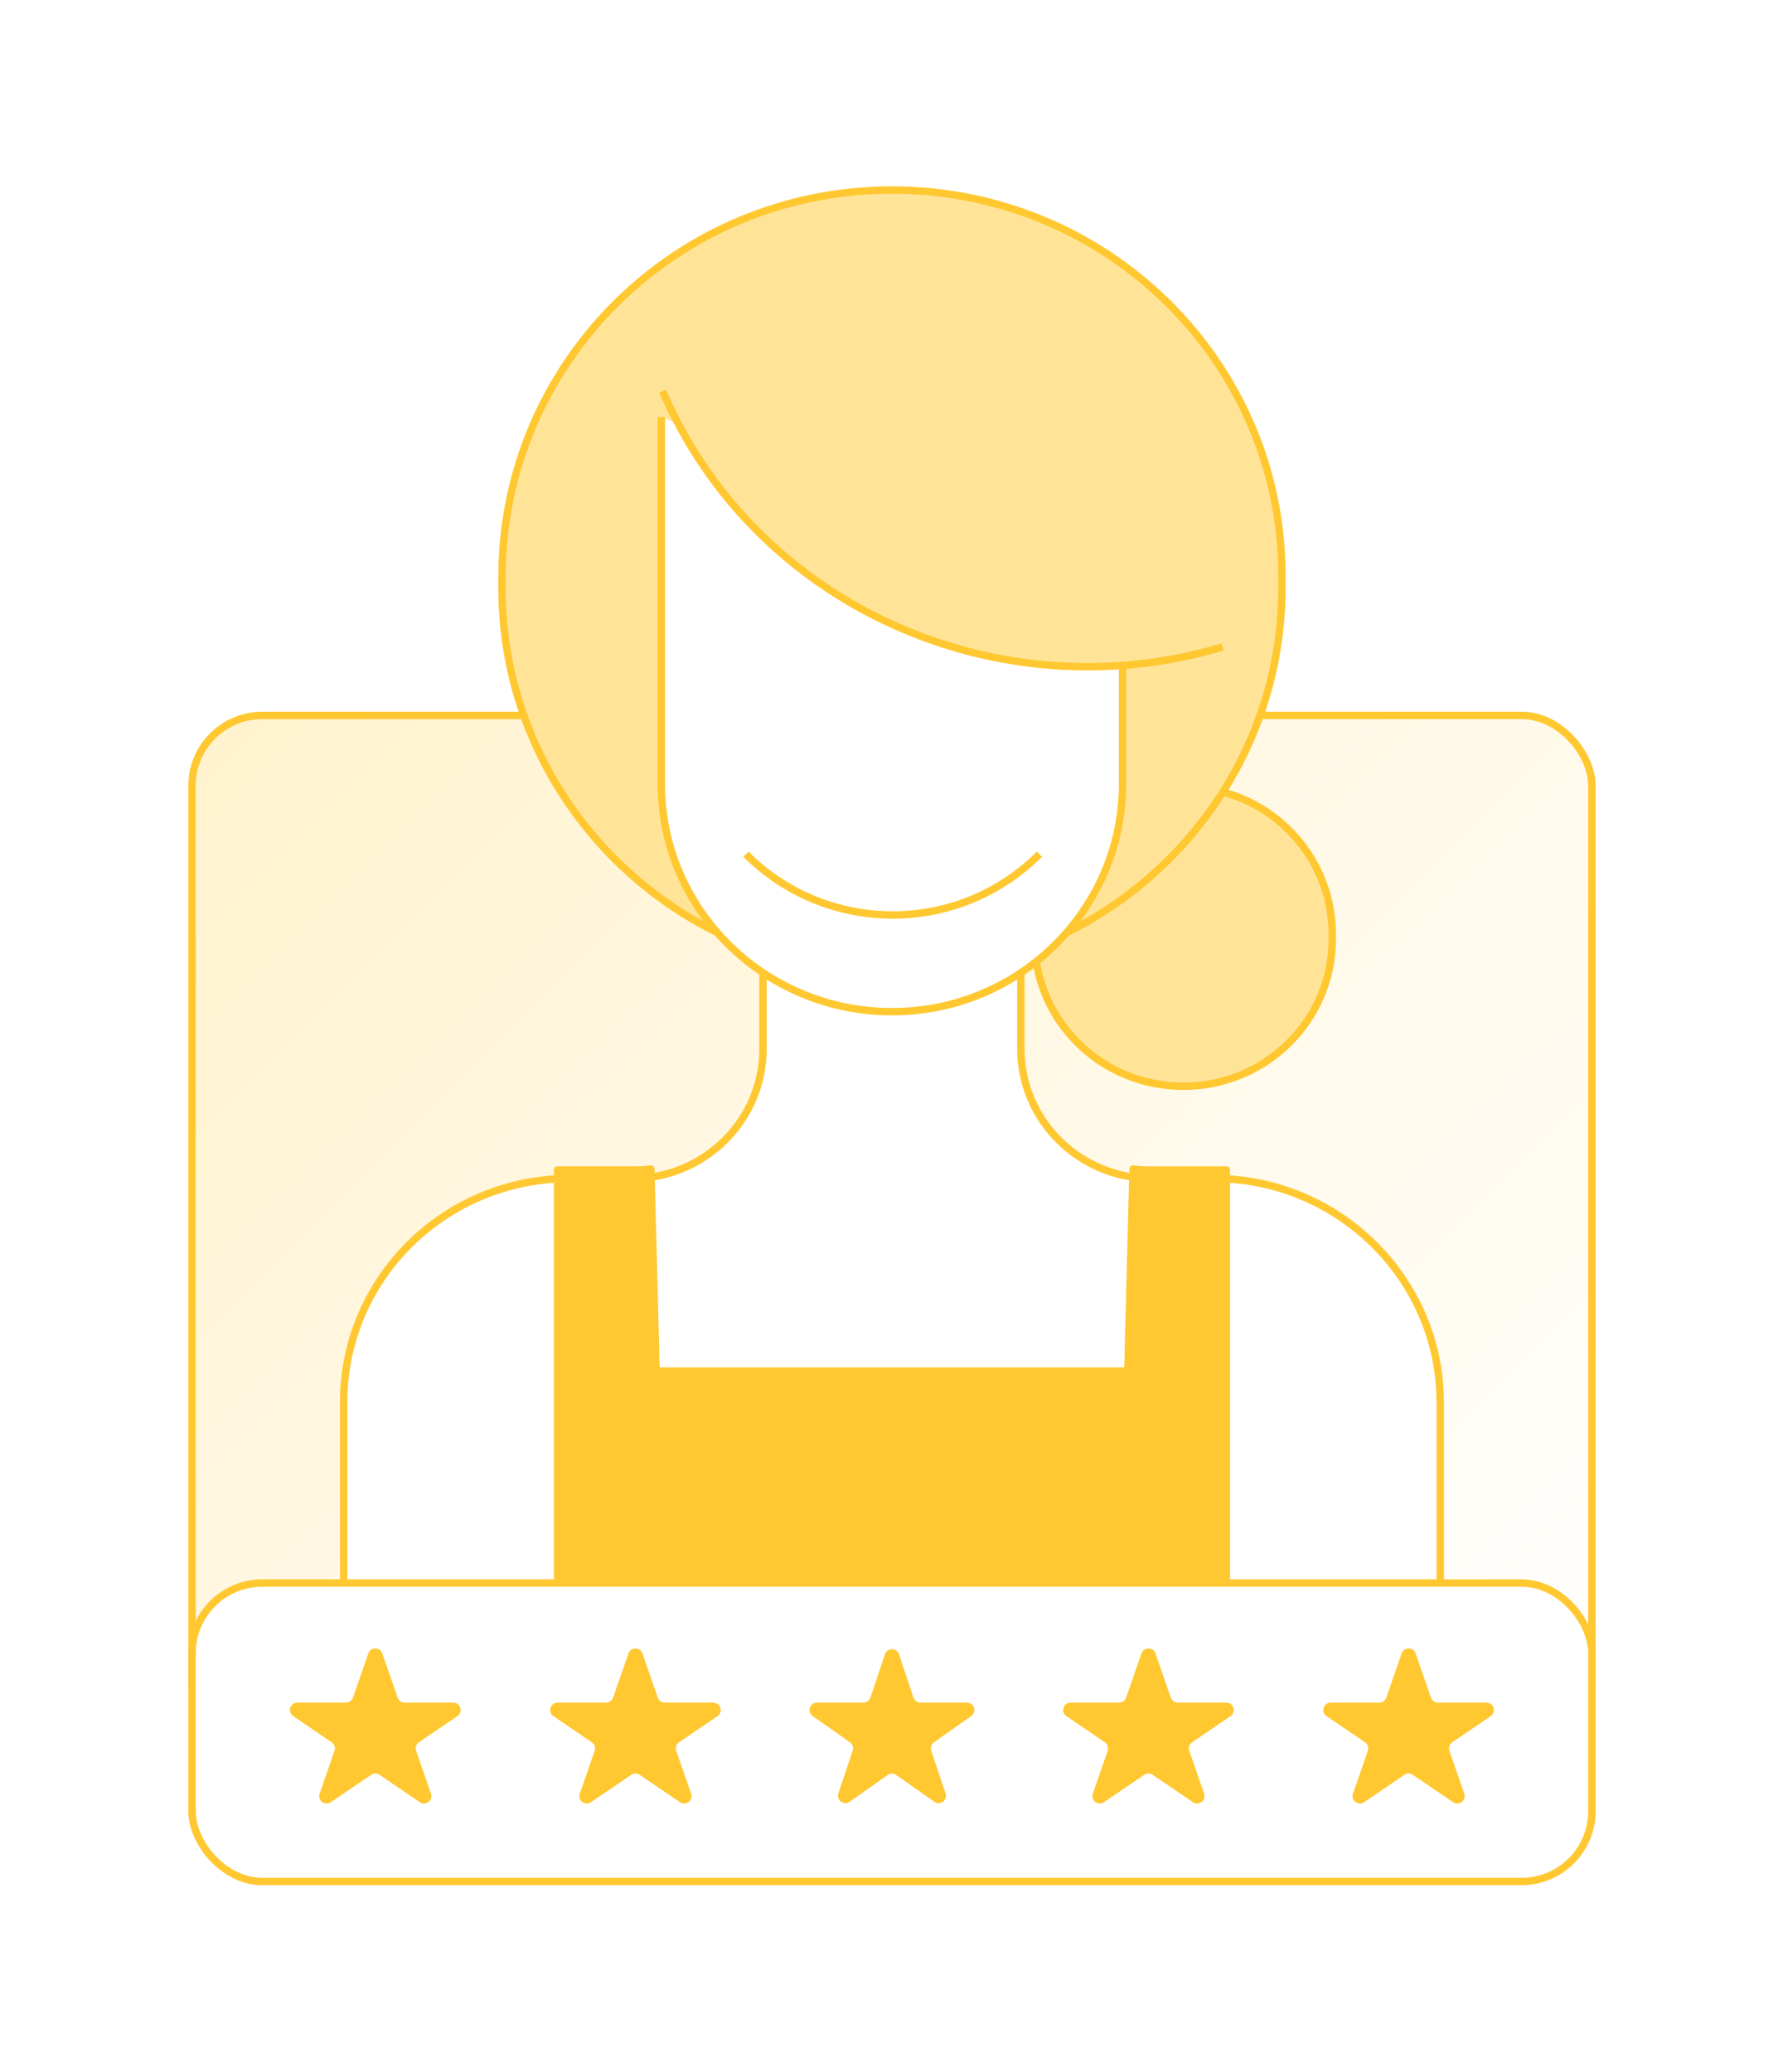 <svg width="241" height="280" viewBox="0 0 241 280" fill="none" xmlns="http://www.w3.org/2000/svg">
<g filter="url(#filter0_d_1060_3623)">
<rect x="15.954" y="86.694" width="189.216" height="140.027" rx="9.5" fill="url(#paint0_linear_1060_3623)" stroke="#FFC831"/>
<path d="M60.541 74.64C70.602 78.001 82.079 77.441 92.282 71.979C110.703 62.036 118.071 39.909 109.569 21.283" fill="white"/>
<path d="M60.541 74.64C70.602 78.001 82.079 77.441 92.282 71.979C110.703 62.036 118.071 39.909 109.569 21.283" stroke="#FFC831"/>
<path d="M149.952 96.344C161.146 96.344 170.073 105.307 170.073 116.23V116.93C170.073 127.994 161.004 136.816 149.952 136.816C138.757 136.816 129.83 127.853 129.83 116.93V116.23C129.689 105.307 138.757 96.344 149.952 96.344Z" fill="#FFE498" stroke="#FFC831" stroke-miterlimit="10"/>
<path d="M184.667 179.531V206.452L36.451 205.612V179.531C36.451 162.866 50.054 149.282 67.058 149.282H75.418C85.195 149.282 93.13 141.44 93.13 131.777V112.591H127.988V131.777C127.988 141.44 135.923 149.282 145.7 149.282H154.06C170.923 149.282 184.667 162.866 184.667 179.531Z" fill="white" stroke="#FFC831"/>
<path d="M110.56 15.681C139.608 15.681 163.271 38.928 163.271 67.777V69.457C163.271 98.166 139.749 121.553 110.56 121.553C81.511 121.553 57.848 98.306 57.848 69.457V67.777C57.99 38.928 81.511 15.681 110.56 15.681Z" fill="#FFE498" stroke="#FFC831"/>
<path d="M141.733 71.583V95.926C141.733 112.871 127.846 126.736 110.559 126.736C93.414 126.736 79.386 113.011 79.386 95.926V46.359" fill="white"/>
<path d="M141.733 71.583V95.926C141.733 112.871 127.846 126.736 110.559 126.736C93.414 126.736 79.386 113.011 79.386 95.926V46.359" stroke="#FFC831"/>
<path d="M142.442 175.306L143.15 147.998C144.001 148.138 144.851 148.138 145.701 148.138H154.061C154.628 148.138 155.195 148.138 155.761 148.138V205.896H65.358V148.138C65.925 148.138 66.492 148.138 67.058 148.138H75.419C76.269 148.138 77.119 148.138 77.969 147.998L78.678 175.306H142.442Z" fill="#FFC831" stroke="#FFC831" stroke-miterlimit="10" stroke-linecap="round" stroke-linejoin="round"/>
<path d="M130.492 105.452C119.539 116.405 101.779 116.405 90.825 105.452" stroke="#FFC831"/>
<path d="M155.256 77.434C124.955 86.527 92.017 71.874 79.568 42.868Z" fill="#FFE498"/>
<path d="M155.256 77.434C124.955 86.527 92.017 71.874 79.568 42.868" stroke="#FFC831" stroke-miterlimit="10"/>
<rect x="15.954" y="203.957" width="189.216" height="40.335" rx="9.5" fill="white" stroke="#FFC831"/>
<path d="M39.782 213.471C40.094 212.574 41.361 212.574 41.672 213.471L43.746 219.447C43.886 219.849 44.265 220.119 44.691 220.119H51.256C52.241 220.119 52.633 221.392 51.818 221.946L46.623 225.479C46.249 225.733 46.093 226.206 46.241 226.633L48.252 232.426C48.568 233.336 47.541 234.122 46.745 233.581L41.29 229.871C40.95 229.64 40.504 229.64 40.165 229.871L34.71 233.581C33.913 234.122 32.887 233.336 33.203 232.426L35.213 226.633C35.362 226.206 35.205 225.733 34.831 225.479L29.636 221.946C28.822 221.392 29.214 220.119 30.198 220.119H36.763C37.189 220.119 37.568 219.849 37.708 219.447L39.782 213.471Z" fill="#FFC831"/>
<path d="M74.945 213.471C75.256 212.574 76.523 212.574 76.834 213.471L78.909 219.447C79.048 219.849 79.427 220.119 79.853 220.119H86.418C87.403 220.119 87.795 221.392 86.981 221.946L81.786 225.479C81.412 225.733 81.255 226.206 81.403 226.633L83.414 232.426C83.73 233.336 82.703 234.122 81.907 233.581L76.452 229.871C76.112 229.64 75.667 229.64 75.327 229.871L69.872 233.581C69.076 234.122 68.049 233.336 68.365 232.426L70.376 226.633C70.524 226.206 70.367 225.733 69.993 225.479L64.799 221.946C63.984 221.392 64.376 220.119 65.361 220.119H71.926C72.352 220.119 72.731 219.849 72.871 219.447L74.945 213.471Z" fill="#FFC831"/>
<path d="M109.613 213.582C109.918 212.672 111.205 212.672 111.51 213.582L113.469 219.436C113.606 219.844 113.988 220.119 114.418 220.119H120.694C121.67 220.119 122.068 221.373 121.27 221.936L116.244 225.481C115.883 225.735 115.732 226.196 115.872 226.615L117.804 232.386C118.111 233.303 117.069 234.078 116.279 233.521L111.138 229.895C110.792 229.651 110.331 229.651 109.985 229.895L104.844 233.521C104.054 234.078 103.012 233.303 103.319 232.386L105.251 226.615C105.391 226.196 105.24 225.735 104.879 225.481L99.853 221.936C99.055 221.373 99.453 220.119 100.429 220.119H106.705C107.135 220.119 107.517 219.844 107.654 219.436L109.613 213.582Z" fill="#FFC831"/>
<path d="M144.288 213.471C144.599 212.574 145.867 212.574 146.178 213.471L148.252 219.447C148.392 219.849 148.771 220.119 149.197 220.119H155.762C156.746 220.119 157.138 221.392 156.324 221.946L151.129 225.479C150.755 225.733 150.599 226.206 150.747 226.633L152.758 232.426C153.073 233.336 152.047 234.122 151.25 233.581L145.795 229.871C145.456 229.64 145.01 229.64 144.671 229.871L139.216 233.581C138.419 234.122 137.393 233.336 137.709 232.426L139.719 226.633C139.868 226.206 139.711 225.733 139.337 225.479L134.142 221.946C133.328 221.392 133.72 220.119 134.704 220.119H141.269C141.695 220.119 142.074 219.849 142.214 219.447L144.288 213.471Z" fill="#FFC831"/>
<path d="M179.452 213.471C179.763 212.574 181.031 212.574 181.342 213.471L183.416 219.447C183.556 219.849 183.935 220.119 184.361 220.119H190.926C191.91 220.119 192.302 221.392 191.488 221.946L186.293 225.479C185.919 225.733 185.763 226.206 185.911 226.633L187.921 232.426C188.237 233.336 187.211 234.122 186.414 233.581L180.959 229.871C180.62 229.64 180.174 229.64 179.835 229.871L174.38 233.581C173.583 234.122 172.557 233.336 172.873 232.426L174.883 226.633C175.031 226.206 174.875 225.733 174.501 225.479L169.306 221.946C168.492 221.392 168.884 220.119 169.868 220.119H176.433C176.859 220.119 177.238 219.849 177.378 219.447L179.452 213.471Z" fill="#FFC831"/>
</g>
<defs>
<filter id="filter0_d_1060_3623" x="0.454" y="0.181" width="240.216" height="279.611" filterUnits="userSpaceOnUse" color-interpolation-filters="sRGB">
<feFlood flood-opacity="0" result="BackgroundImageFix"/>
<feColorMatrix in="SourceAlpha" type="matrix" values="0 0 0 0 0 0 0 0 0 0 0 0 0 0 0 0 0 0 127 0" result="hardAlpha"/>
<feOffset dx="10" dy="10"/>
<feGaussianBlur stdDeviation="12.5"/>
<feColorMatrix type="matrix" values="0 0 0 0 1 0 0 0 0 0.786 0 0 0 0 0.192 0 0 0 0.3 0"/>
<feBlend mode="multiply" in2="BackgroundImageFix" result="effect1_dropShadow_1060_3623"/>
<feBlend mode="normal" in="SourceGraphic" in2="effect1_dropShadow_1060_3623" result="shape"/>
</filter>
<linearGradient id="paint0_linear_1060_3623" x1="28.32" y1="-12.422" x2="236.464" y2="197.836" gradientUnits="userSpaceOnUse">
<stop stop-color="#FFEFC1"/>
<stop offset="1" stop-color="white"/>
</linearGradient>
</defs>
</svg>

